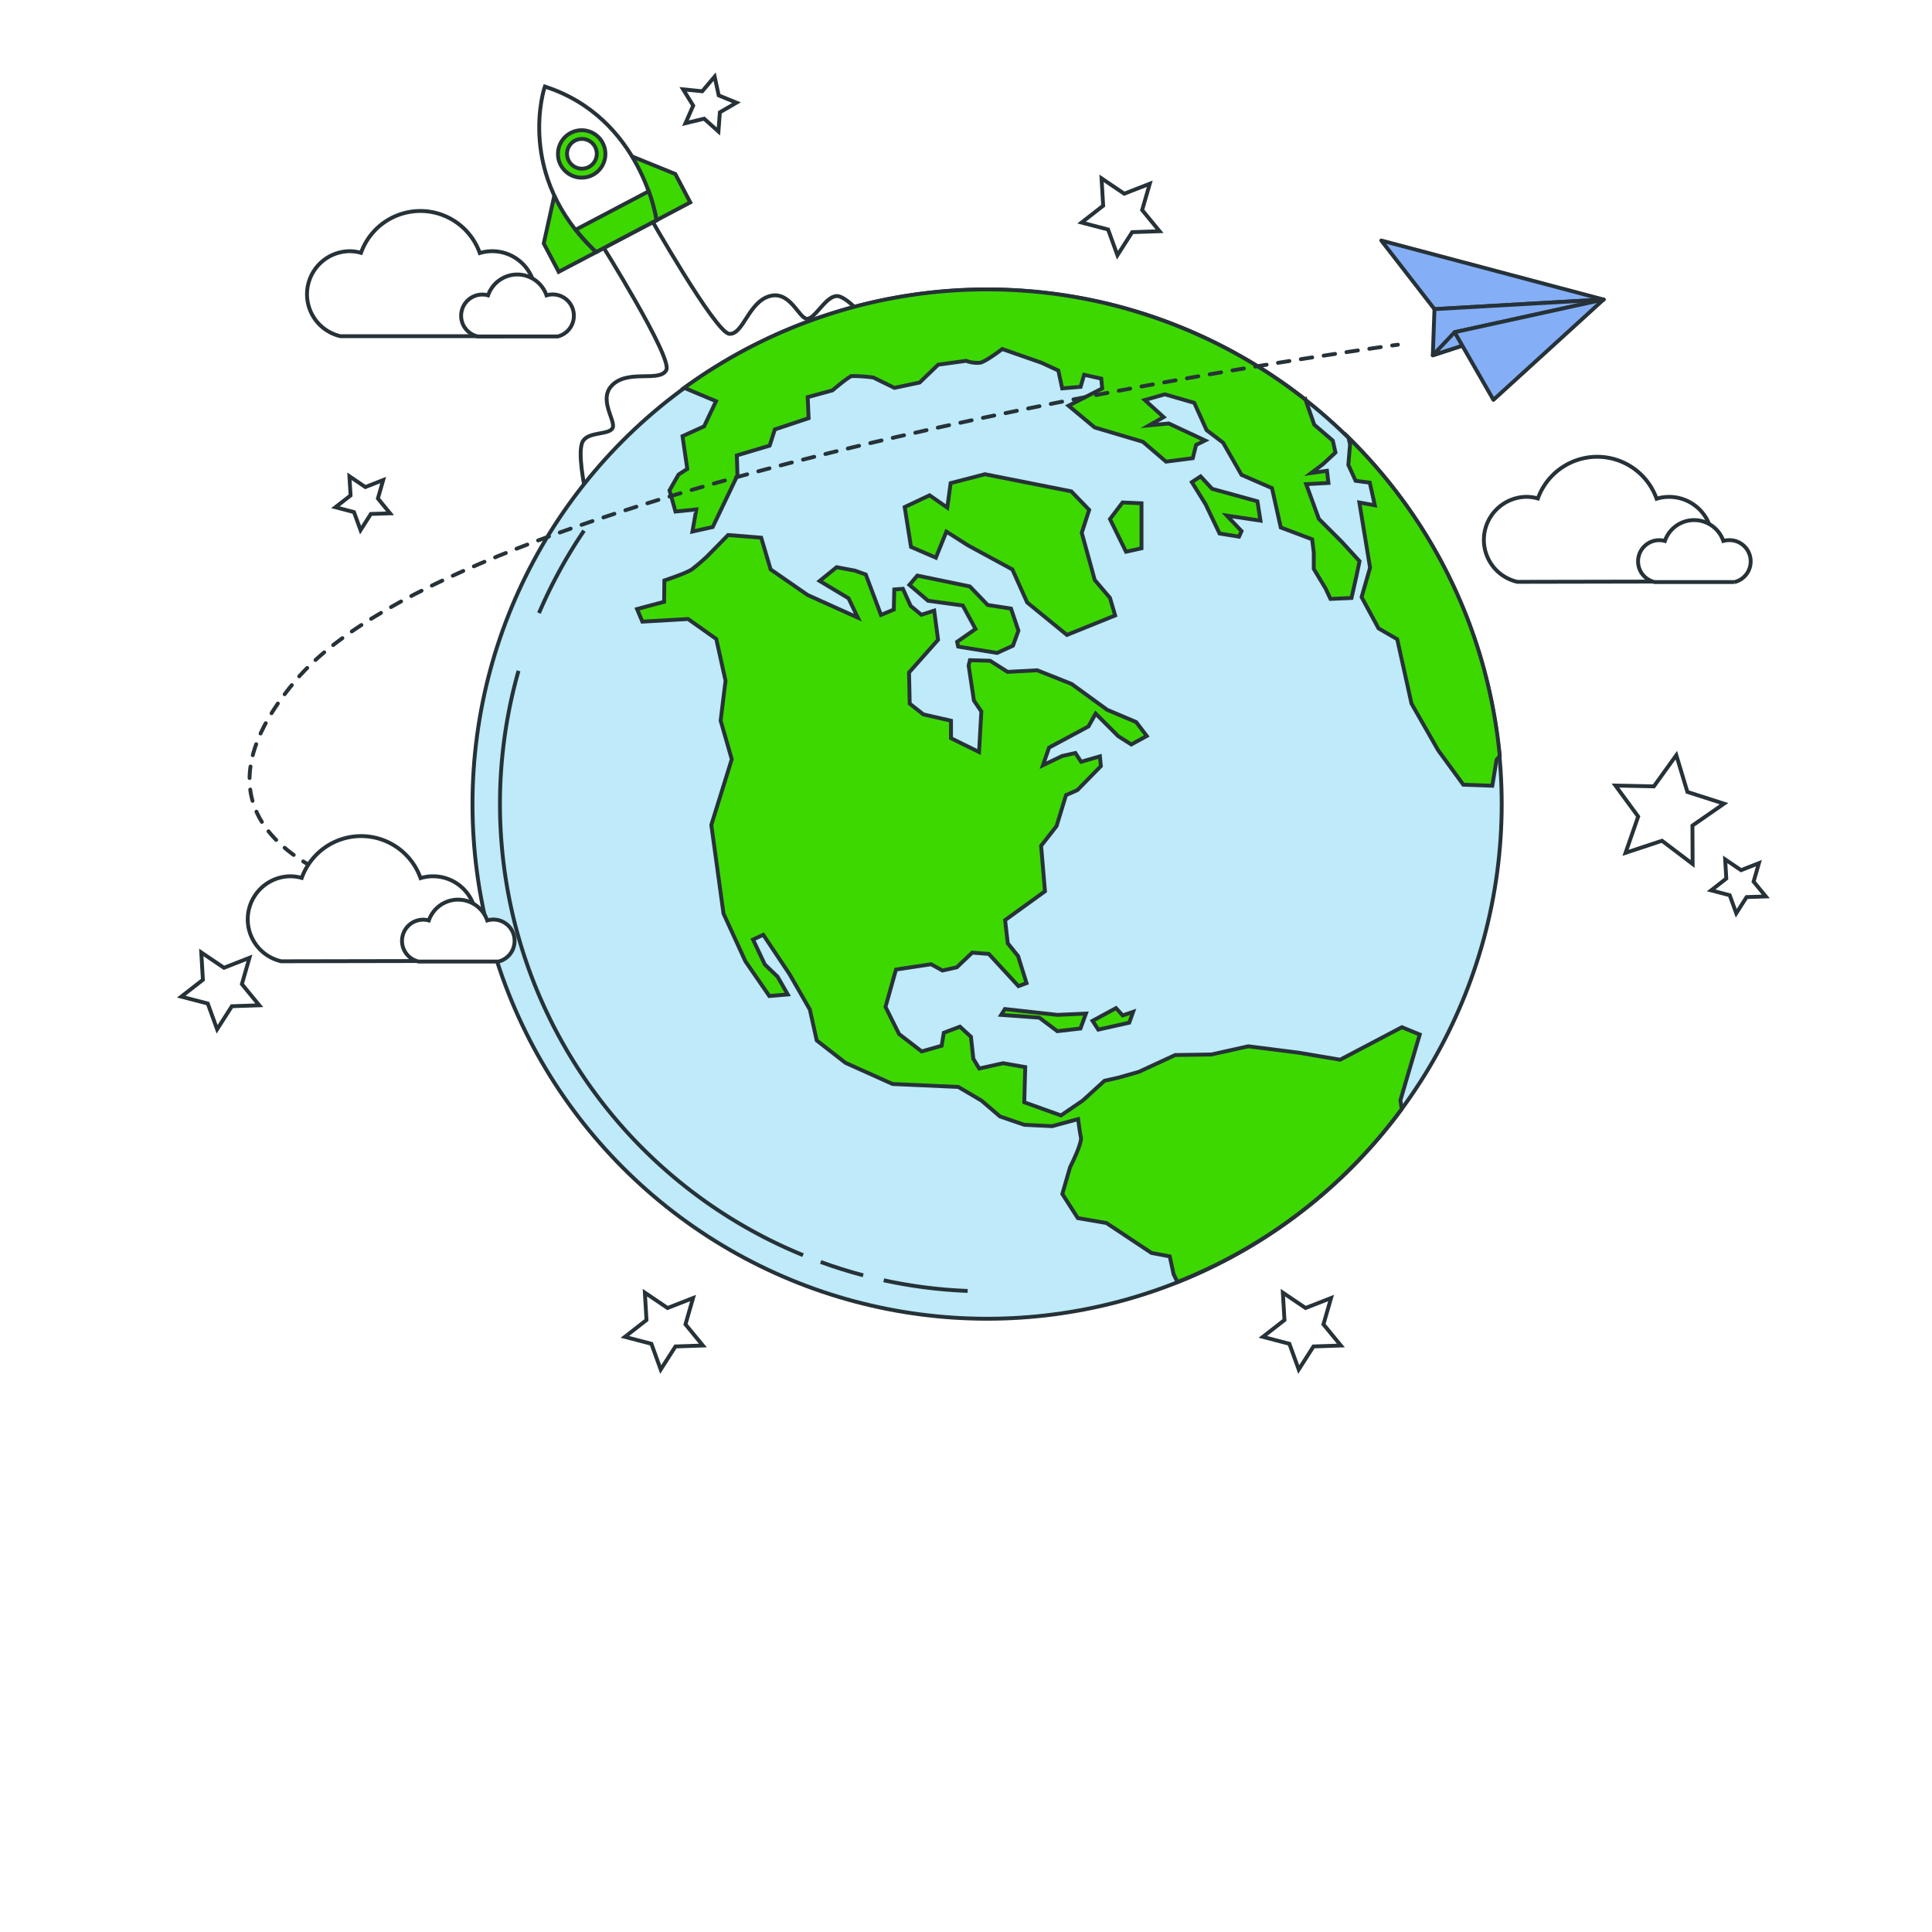 <svg xmlns="http://www.w3.org/2000/svg" xmlns:xlink="http://www.w3.org/1999/xlink" xmlns:svgjs="http://svgjs.com/svgjs" class="animated" id="freepik_stories-world-childrens-day" viewBox="0 0 500 500"><style>svg#freepik_stories-world-childrens-day:not(.animated) .animable {opacity: 0;}svg#freepik_stories-world-childrens-day.animated #freepik--background-simple--inject-2 {animation: 6s Infinite  linear floating;animation-delay: 0s;}svg#freepik_stories-world-childrens-day.animated #freepik--Rocket--inject-2 {animation: 3s Infinite  linear floating;animation-delay: 0s;}svg#freepik_stories-world-childrens-day.animated #freepik--Stars--inject-2 {animation: 6s Infinite  linear wind;animation-delay: 0s;}svg#freepik_stories-world-childrens-day.animated #freepik--World--inject-2 {animation: 6s Infinite  linear wind;animation-delay: 0s;}svg#freepik_stories-world-childrens-day.animated #freepik--Airplane--inject-2 {animation: 3s Infinite  linear wind;animation-delay: 0s;}svg#freepik_stories-world-childrens-day.animated #freepik--Clouds--inject-2 {animation: 6s Infinite  linear shake;animation-delay: 0s;}            @keyframes floating {                0% {                    opacity: 1;                    transform: translateY(0px);                }                50% {                    transform: translateY(-10px);                }                100% {                    opacity: 1;                    transform: translateY(0px);                }            }                    @keyframes wind {                0% {                    transform: rotate( 0deg );                }                25% {                    transform: rotate( 1deg );                }                75% {                    transform: rotate( -1deg );                }            }                    @keyframes shake {                10%, 90% {                    transform: translate3d(-1px, 0, 0);                  }                  20%, 80% {                    transform: translate3d(2px, 0, 0);                  }                  30%, 50%, 70% {                    transform: translate3d(-4px, 0, 0);                  }                  40%, 60% {                    transform: translate3d(4px, 0, 0);                  }            }        .animator-hidden { display: none; }</style><g id="freepik--background-simple--inject-2" class="animable animator-active animator-hidden" style="transform-origin: 253.932px 251.904px;"><path d="M385.15,91.84c-11.09-23.44-22-45.32-56.51-49.2-27.05-3-58.07-3.19-82.87,9.74C224.23,63.62,216,89.21,195.09,101.09c-16.37,9.29-36.55,7-55.27,5.06-38.65-4-75.82,10.67-96.11,45.47-17,29.16-16.72,67.6.73,96.49,6.92,11.47,16.2,21.34,23.5,32.57s12.66,24.64,10.33,37.83c-2,11.05-9,20.43-13.4,30.75-11.76,27.55-2.56,62.11,20.37,81.37,16.1,13.52,37.23,19.59,58.09,22.21,33,4.14,66.61.47,99-7,19.44-4.46,39.13-10.33,59-8.21,16.85,1.81,32.49,9.25,48.41,15.08,18.74,6.85,38.69,11.58,58.56,9.74,24.48-2.26,47-15.47,56.88-38.71,11.44-26.92,3-57.67-5.07-85.8-8.56-30-13.46-58.35-.86-87.87,10.66-25,29.38-56.4,6.84-80.61-14.48-15.55-35.82-20.46-51.75-33.83C399.92,123.55,392.49,107.35,385.15,91.84Z" style="fill: #3DD800; transform-origin: 253.932px 251.904px;" id="elvsjzmocqor" class="animable"></path><g id="elb5z50645arg"><path d="M385.15,91.84c-11.09-23.44-22-45.32-56.51-49.2-27.05-3-58.07-3.19-82.87,9.74C224.23,63.62,216,89.21,195.09,101.09c-16.37,9.29-36.55,7-55.27,5.06-38.65-4-75.82,10.67-96.11,45.47-17,29.16-16.72,67.6.73,96.49,6.92,11.47,16.2,21.34,23.5,32.57s12.66,24.64,10.33,37.83c-2,11.05-9,20.43-13.4,30.75-11.76,27.55-2.56,62.11,20.37,81.37,16.1,13.52,37.23,19.59,58.09,22.21,33,4.14,66.61.47,99-7,19.44-4.46,39.13-10.33,59-8.21,16.85,1.81,32.49,9.25,48.41,15.08,18.74,6.85,38.69,11.58,58.56,9.74,24.48-2.26,47-15.47,56.88-38.71,11.44-26.92,3-57.67-5.07-85.8-8.56-30-13.46-58.35-.86-87.87,10.66-25,29.38-56.4,6.84-80.61-14.48-15.55-35.82-20.46-51.75-33.83C399.92,123.55,392.49,107.35,385.15,91.84Z" style="fill: rgb(255, 255, 255); opacity: 0.7; transform-origin: 253.932px 251.904px;" class="animable" id="ellgmqkovljcp"></path></g></g><g id="freepik--Shadow--inject-2" class="animable animator-hidden" style="transform-origin: 246.5px 464.5px;"><ellipse cx="246.5" cy="464.5" rx="214.5" ry="15.5" style="fill: rgb(38, 50, 56); transform-origin: 246.5px 464.5px;" id="eln9c3yq8st3n" class="animable"></ellipse></g><g id="freepik--Rocket--inject-2" class="animable" style="transform-origin: 182.623px 74.29px;"><path d="M225.7,84.52s-6.11-7.86-9.09-7.9-5.79,6.2-7.88,5.87S204.37,75,199,76.69s-6.7,10-10.27,9.7-20.84-30.77-20.84-30.77l-12.44,7.23s18.61,29.68,17,32.89-9.36-.06-13.66,3.61.6,9.41-.22,11.35-6.19.92-7.72,3.48.48,12,.48,12L186.19,99.5l0,0Z" style="fill: rgb(255, 255, 255); stroke: rgb(38, 50, 56); stroke-miterlimit: 10; transform-origin: 187.988px 90.9px;" id="elw3vmsib4w0k" class="animable"></path><path d="M144,48.19,140.72,63l3.87,7.35,9.68-5.09S149.31,59.26,144,48.19Z" style="fill: #3DD800; stroke: rgb(38, 50, 56); stroke-miterlimit: 10; transform-origin: 147.495px 59.27px;" id="elwqjx9a4s8zp" class="animable"></path><path d="M160.77,39.35l14,5.68,3.87,7.35L169,57.48S166.88,50,160.77,39.35Z" style="fill: #3DD800; stroke: rgb(38, 50, 56); stroke-miterlimit: 10; transform-origin: 169.705px 48.415px;" id="el6xjhlykdelr" class="animable"></path><path d="M141,22.4s-7.93,23,13.26,42.82L169.9,57S166.06,30.45,141,22.4Z" style="fill: rgb(255, 255, 255); stroke: rgb(38, 50, 56); stroke-miterlimit: 10; transform-origin: 154.723px 43.81px;" id="el3dd8613sdfe" class="animable"></path><path d="M149,59.44a51.9,51.9,0,0,0,5.31,5.78L169.9,57a42.44,42.44,0,0,0-2-7.5Z" style="fill: #3DD800; stroke: rgb(38, 50, 56); stroke-miterlimit: 10; transform-origin: 159.45px 57.36px;" id="el7ayslohlc49" class="animable"></path><g id="ely7e6xjy0hah"><circle cx="150.54" cy="39.84" r="6.14" style="fill: #3DD800; stroke: rgb(38, 50, 56); stroke-miterlimit: 10; transform-origin: 150.54px 39.84px; transform: rotate(-73.7deg);" class="animable" id="elyu70sz6ky6k"></circle></g><path d="M154,38a3.85,3.85,0,1,0-1.61,5.21A3.85,3.85,0,0,0,154,38Z" style="fill: rgb(255, 255, 255); stroke: rgb(38, 50, 56); stroke-miterlimit: 10; transform-origin: 150.598px 39.803px;" id="elzmjf67ktf7l" class="animable"></path></g><g id="freepik--Stars--inject-2" class="animable" style="transform-origin: 251.95px 187.13px;"><polygon points="446.17 207.99 438 213.66 438.05 223.6 430.13 217.59 420.69 220.71 423.96 211.32 418.08 203.3 428.02 203.51 433.83 195.44 436.7 204.96 446.17 207.99" style="fill: rgb(255, 255, 255); stroke: rgb(38, 50, 56); stroke-miterlimit: 10; transform-origin: 432.125px 209.52px;" id="el3id8j6nlfm9" class="animable"></polygon><polygon points="64.56 247.88 62.6 254.69 67.1 260.17 60.01 260.41 56.19 266.38 53.77 259.71 46.91 257.93 52.51 253.57 52.09 246.49 57.96 250.46 64.56 247.88" style="fill: rgb(255, 255, 255); stroke: rgb(38, 50, 56); stroke-miterlimit: 10; transform-origin: 57.005px 256.435px;" id="elh9zviix6kiv" class="animable"></polygon><polygon points="179.36 335.93 177.4 342.74 181.9 348.22 174.81 348.46 170.99 354.43 168.58 347.77 161.72 345.98 167.31 341.62 166.89 334.54 172.76 338.51 179.36 335.93" style="fill: rgb(255, 255, 255); stroke: rgb(38, 50, 56); stroke-miterlimit: 10; transform-origin: 171.81px 344.485px;" id="el56tgbz781s" class="animable"></polygon><polygon points="344.48 335.93 342.51 342.74 347.01 348.22 339.93 348.46 336.11 354.43 333.69 347.77 326.83 345.98 332.42 341.62 332 334.54 337.87 338.51 344.48 335.93" style="fill: rgb(255, 255, 255); stroke: rgb(38, 50, 56); stroke-miterlimit: 10; transform-origin: 336.92px 344.485px;" id="elh52qmmxn5l" class="animable"></polygon><polygon points="99.17 124.23 97.8 129.01 100.95 132.85 95.98 133.01 93.31 137.2 91.61 132.53 86.81 131.27 90.73 128.22 90.43 123.26 94.55 126.05 99.17 124.23" style="fill: rgb(255, 255, 255); stroke: rgb(38, 50, 56); stroke-miterlimit: 10; transform-origin: 93.88px 130.23px;" id="el2qnkv93fgh9" class="animable"></polygon><polygon points="190.6 26.57 186.3 29.07 185.93 34.03 182.23 30.72 177.4 31.89 179.4 27.34 176.79 23.12 181.74 23.62 184.95 19.83 186 24.69 190.6 26.57" style="fill: rgb(255, 255, 255); stroke: rgb(38, 50, 56); stroke-miterlimit: 10; transform-origin: 183.695px 26.93px;" id="eln7h4006opjl" class="animable"></polygon><polygon points="455.21 223.38 453.83 228.16 456.99 232 452.02 232.16 449.34 236.35 447.65 231.68 442.84 230.43 446.76 227.37 446.47 222.41 450.58 225.2 455.21 223.38" style="fill: rgb(255, 255, 255); stroke: rgb(38, 50, 56); stroke-miterlimit: 10; transform-origin: 449.915px 229.38px;" id="elhkirj63l0sq" class="animable"></polygon><polygon points="297.56 47.55 295.59 54.36 300.09 59.84 293.01 60.08 289.19 66.05 286.77 59.39 279.91 57.6 285.5 53.24 285.08 46.16 290.95 50.13 297.56 47.55" style="fill: rgb(255, 255, 255); stroke: rgb(38, 50, 56); stroke-miterlimit: 10; transform-origin: 290px 56.105px;" id="el0zlom56csok" class="animable"></polygon></g><g id="freepik--World--inject-2" class="animable" style="transform-origin: 255.46px 208.094px;"><circle cx="255.46" cy="208.11" r="133.18" style="fill: #beeaf9; stroke: rgb(38, 50, 56); stroke-miterlimit: 10; transform-origin: 255.46px 208.11px;" id="el318er7xz8yc" class="animable"></circle><path d="M228.71,331.33a124.33,124.33,0,0,0,21.71,2.76" style="fill: none; stroke: rgb(38, 50, 56); stroke-miterlimit: 10; transform-origin: 239.565px 332.71px;" id="elfzzy8bmamxn" class="animable"></path><path d="M212.39,326.6c3.61,1.31,7.28,2.47,11,3.45" style="fill: none; stroke: rgb(38, 50, 56); stroke-miterlimit: 10; transform-origin: 217.89px 328.325px;" id="elnejpxedfqx" class="animable"></path><path d="M134.19,173.61a126.13,126.13,0,0,0,73.64,151.22" style="fill: none; stroke: rgb(38, 50, 56); stroke-miterlimit: 10; transform-origin: 168.611px 249.22px;" id="el2m5bkm378wu" class="animable"></path><path d="M151.14,137.34a127.3,127.3,0,0,0-11.65,21.32" style="fill: none; stroke: rgb(38, 50, 56); stroke-miterlimit: 10; transform-origin: 145.315px 148px;" id="elh3g4z8e6fe4" class="animable"></path><polygon points="237.41 148.96 250.99 151.77 255.62 156.57 261.65 157.5 263.57 163.22 262.16 167.1 258.05 168.98 247.97 167.34 247.7 166.1 252.46 162.78 249.17 156.71 240.16 155.47 235.36 151.36 237.41 148.96" style="fill: rgb(61, 216, 0); stroke: rgb(38, 50, 56); stroke-miterlimit: 10; transform-origin: 249.465px 158.97px;" id="elbifm19wn62e" class="animable"></polygon><path d="M346.83,274.25l-10.77-1.82-13-1.65-9.56,2.12-9.36.14-9.4,4.35-5.48,1.55-3.4.75-5.66,5.14-5.62,3.84-9.5-3.4.25-9.11-5.73-1-6.17,1.37L251.9,274l-.62-5.69-2.84-2.61-4.19,1.58-.55,3.36-5.17,1.47-5.86-4.52-3.5-7,2.71-9.67,9.08-1.37,2.95,1.62,3.71-.83,4-3.8,4.28.34,7.68,8.33,2.09-.78-2.19-7-2.67-3.3-.69-6,10.32-7.47-1-11.76,4-5.11,2.44-8,2.95-1.31,6.07-6.2-.24-2.54-4.87,1.41-1.47-2.27-3.4.76-5,2.4,1.58-4.56L281.7,188l1.85-3.32,5.83,5.83,3.4,2.16,4-2.2-2.74-3.6-7.51-3.18L277.32,177l-8.88-3.53-7.68.41L256.23,171l-5.21-.14-.34,1.37,1.37,9.08,1.92,2.82-.59,10.49-7.26-3.57,0-4.53-7.16-1.64-3.53-2.78-.17-8.06,7.51-8.46-1-7.55-3.33,1.07-2.77-2.3-2-4.42-2.23.17-.13,5.21L228,159.14l-3.94-10.46-2.81-1-4.73-.89-4.39,3.56,7.47,4.49,2.4,5-13-5.86-9.56-6.62L197,139.15l-8.57-.69-5.28,5.38a49.78,49.78,0,0,1-4.08,3.5c-1.41,1-7.13,2.88-7.13,2.88l-.07,5.52-7,1.88,1.37,3.26,11.83-.68,7.3,5.17,2.4,10.8-1.27,10.32,2.88,10-5.29,17,3.15,22.93,5.66,12.35,6.2,9,4.77-.41-2.64-4.6-3.29-3.15-3.05-6.45,2.64-1.23,6.78,10.15,5.28,9.19,1.78,8,7.44,5.79L231,280.54l17,.76,6,3.53,4.8,4.11,6.3,2.16,7.2.35,6.72-1.82s.38,3.15.72,4.7-2.81,7.75-2.81,7.75l-2,6.92,4,6.24,7.41,1.27L298,324.26l4.73.89,1,4.63,1,2A132.7,132.7,0,0,0,362.76,287l-.33-2.27,5-17-4.63-1.89Z" style="fill: rgb(61, 216, 0); stroke: rgb(38, 50, 56); stroke-miterlimit: 10; transform-origin: 266.15px 235.12px;" id="elry7cdssh2k" class="animable"></path><path d="M351.85,145.24l-4.69-5.11-5.83-5.83-3.29-9,5.76-.31-.38-3.15-4.08.58,3.05-2.3,3.23-3-.69-3.09-4.8-4.11-2.26-6.47a133.28,133.28,0,0,0-160.8-3.08l8.24,3.46-3.09,6.51-5.59,2.54,1.24,8.47-2.27,1.47-2.33,4.08,1.54,5.49,5.39-.55-1,5.72,5.25-1.16L190.86,123l-.17-5.14,8.5-2.53,1.34-4.19,8.74-2.91-.24-5.45,6.41-1.75s4.08-3.5,5-3.7a37.87,37.87,0,0,1,5.59.38l5.45,2.67L238,99l4.8-4.62,7.23-1a7.86,7.86,0,0,0,3.67.48c1.54-.35,5.69-3.53,5.69-3.53l10.18,3.56,4.32,2,1,4.63,4.77-.41.92-3.12,4.43,1,.24,2.53L276.54,105l6.75,5.62,12.48,3.71,6,5.14,6.92-.89.86-3.43,2.33-1.16-9.39-4.39-5.07.48,3.73-2.13-4.87-4.42,5.18-1.48,7.61,2.2,3.19,7.06,4.28,3.26,4.77,8.33,7.88,3.43,2.27,10.18,8.12,3.06L340,143l0,4.22,3.09,5.14,1.23,2.64,5.45-.24,1.3-5.79Z" style="fill: rgb(61, 216, 0); stroke: rgb(38, 50, 56); stroke-miterlimit: 10; transform-origin: 262.56px 114.949px;" id="elg6avqurwwku" class="animable"></path><path d="M349,113.26l.39,1.77-.44,5.28,1.88,4.12,3.67.48,1.3,5.86-4-.72,2.77,16.87-2.19,7.61,4.38,8.09,4.84,2.81,3.7,16.67,6.89,12.06,6.51,8.92,7.51.27,1.1-6.72.83-1a135.56,135.56,0,0,0-2.59-16.38A132.57,132.57,0,0,0,349,113.26Z" style="fill: rgb(61, 216, 0); stroke: rgb(38, 50, 56); stroke-miterlimit: 10; transform-origin: 368.545px 158.305px;" id="elk1ycjp7n79" class="animable"></path><polygon points="277.25 127.16 254.9 122.73 246.02 125.03 245.16 131.37 240.57 128.18 234.13 131.23 235.77 141.55 242.21 144.33 244.92 137.58 250.58 141.18 262 147.38 265.83 155.92 276.12 164.32 288.6 159.28 287.26 154.73 283.32 150.1 279.96 137.89 281.88 131.96 277.25 127.16" style="fill: rgb(61, 216, 0); stroke: rgb(38, 50, 56); stroke-miterlimit: 10; transform-origin: 261.365px 143.525px;" id="elyuy3eebzo8" class="animable"></polygon><polygon points="295.42 130.25 290.52 130.04 287.26 134.33 291.41 142.79 295.42 141.9 295.42 130.25" style="fill: rgb(61, 216, 0); stroke: rgb(38, 50, 56); stroke-miterlimit: 10; transform-origin: 291.34px 136.415px;" id="elan387nqe4bc" class="animable"></polygon><polygon points="325.42 129.74 313.7 126.51 310.71 123.29 308.45 124.77 311.98 130.46 315.62 138.07 320.66 138.89 321.31 137.45 317.5 133.44 326.21 134.74 325.42 129.74" style="fill: rgb(61, 216, 0); stroke: rgb(38, 50, 56); stroke-miterlimit: 10; transform-origin: 317.33px 131.09px;" id="el60a2259c403" class="animable"></polygon><polygon points="260.06 261.14 259.1 262.65 268.97 263.37 273.63 266.87 279.63 266.18 281.04 262.31 273.67 262.65 260.06 261.14" style="fill: rgb(61, 216, 0); stroke: rgb(38, 50, 56); stroke-miterlimit: 10; transform-origin: 270.07px 264.005px;" id="eltko1sn5lbt" class="animable"></polygon><polygon points="288.82 260.9 282.75 264.19 284.23 266.46 292.25 264.67 293.25 261.86 290.54 262.79 288.82 260.9" style="fill: rgb(61, 216, 0); stroke: rgb(38, 50, 56); stroke-miterlimit: 10; transform-origin: 288px 263.68px;" id="elzl705vd5w" class="animable"></polygon></g><g id="freepik--Airplane--inject-2" class="animable" style="transform-origin: 239.792px 149.16px;"><polygon points="415 77.52 357.47 62.24 371.24 80 415 77.52" style="fill: rgb(132, 175, 247); stroke: rgb(38, 50, 56); stroke-linecap: round; stroke-linejoin: round; transform-origin: 386.235px 71.12px;" id="elp34210n7evq" class="animable"></polygon><polygon points="371.24 80 370.81 91.95 415 77.52 371.24 80" style="fill: rgb(132, 175, 247); stroke: rgb(38, 50, 56); stroke-linecap: round; stroke-linejoin: round; transform-origin: 392.905px 84.735px;" id="el29qgqyrx39z" class="animable"></polygon><polygon points="376.45 85.97 370.81 91.95 415 77.52 376.45 85.97" style="fill: rgb(132, 175, 247); stroke: rgb(38, 50, 56); stroke-linecap: round; stroke-linejoin: round; transform-origin: 392.905px 84.735px;" id="eltnzke9pcdr" class="animable"></polygon><polygon points="415 77.52 376.45 85.97 386.5 103.48 415 77.52" style="fill: rgb(132, 175, 247); stroke: rgb(38, 50, 56); stroke-linecap: round; stroke-linejoin: round; transform-origin: 395.725px 90.5px;" id="elirusdeqshtn" class="animable"></polygon><path d="M361.77,89.21l-1.48.2" style="fill: none; stroke: rgb(38, 50, 56); stroke-linecap: round; stroke-linejoin: round; transform-origin: 361.03px 89.31px;" id="elihwq57dkswi" class="animable"></path><path d="M357.33,89.83C324.51,94.51,119.43,125.56,76.6,176c-38.08,44.85,25.2,57.41,40,59.68" style="fill: none; stroke: rgb(38, 50, 56); stroke-linecap: round; stroke-linejoin: round; stroke-dasharray: 2.988, 2.988; transform-origin: 210.957px 162.755px;" id="elg52pnymmi2q" class="animable"></path><path d="M118,235.89c.95.14,1.48.19,1.48.19" style="fill: none; stroke: rgb(38, 50, 56); stroke-linecap: round; stroke-linejoin: round; transform-origin: 118.74px 235.985px;" id="el07gnw9pcks7l" class="animable"></path></g><g id="freepik--character-2--inject-2" class="animable animator-hidden" style="transform-origin: 389.539px 356.498px;"><path d="M372.29,290.16l-14.48-19.65s-4.55-1.87-5-3.11a62.11,62.11,0,0,0-2.69-6.62,3.36,3.36,0,0,1-.31-.93.88.88,0,0,1,1.61-.6,13.28,13.28,0,0,1,1,1.53,2.46,2.46,0,0,0,.87,1.11s1.41,1.37,1,.34-1.86-7.24-2.27-8.48,0-1.86,1-1.86,2.48,5.37,2.48,5.37c-.27-1.24-.54-2.49-.82-3.73l-.6-2.77a4.56,4.56,0,0,1-.35-2.26c.21-.74.89-1.56,1.57-.75,1,1.24,3.1,8.07,3.1,8.07v-5.38s1.24-1.45,2.07,0,1.16,6.43,1.16,6.43l.48-1.63c.14-.46.13-1.3.47-1.67.64-.7,1,.72,1.2,1.21.62,1.66-.21,13-.21,13l-.2,2.07L384.09,286l-9.73,6.42Z" style="fill: rgb(191, 191, 191); stroke: rgb(38, 50, 56); stroke-linecap: round; stroke-linejoin: round; transform-origin: 366.946px 269.917px;" id="elmtjz1y1tg8" class="animable"></path><path d="M411.05,278.9s-7.44-12.23-20.2-11.17S374.37,281.29,374.1,284s-3.19,4.15-4.25,4.25c-2.66.27-2.13,4.25-1.07,5.58l1.07,1.33s1.28,9.49,2.92,10.37c3.46,1.86,10.37,1.86,10.37,1.86l.8,4L398,310.27s-1.59-1.33,0-3.73,8.78-4.25,12.23-9.83S411.85,282.62,411.05,278.9Z" style="fill: rgb(191, 191, 191); stroke: rgb(38, 50, 56); stroke-linecap: round; stroke-linejoin: round; transform-origin: 390.084px 289.527px;" id="el9cezbp80qq5" class="animable"></path><path d="M411.05,278.9s-7.44-12.23-20.2-11.17a20.79,20.79,0,0,0-2.6.4c2.21.32,5.61,1.39,6.32,4.92,1.06,5.32-5.32,9-5.05,12.23s2.92,7.44,3.72,7.44,6.38,2.66,5.32,6.11-4,4-1.6,6.65a3.87,3.87,0,0,0,1.22.87c1.85-2.3,8.71-4.21,12.07-9.64S411.85,282.62,411.05,278.9Z" style="fill: rgb(38, 50, 56); stroke: rgb(38, 50, 56); stroke-linecap: round; stroke-linejoin: round; transform-origin: 400.24px 287.007px;" id="ela9351c779sn" class="animable"></path><path d="M405.47,275.71s2.12-11.17,4.78-14.62,4.52,2.12,4.52,2.12,8.51-7.44,14.09-5.31-.8,6.11-.8,6.11,9.31-1.33,11.7,5.58-3.46,8.51-3.46,8.51,7.18,7.18,4,9.3-9.83,1.6-9.83,1.6,5.58,1.86,2.65,4.52-10.1-2.66-10.1-2.66.8,5.85-3.19,5.85-6.64-6.91-6.64-6.91-2.66,4.25-4.79,1.33S404.94,277,405.47,275.71Z" style="fill: rgb(38, 50, 56); stroke: rgb(38, 50, 56); stroke-linecap: round; stroke-linejoin: round; transform-origin: 423.233px 277.113px;" id="elhr7luel86kh" class="animable"></path><path d="M404.14,280.76A12.11,12.11,0,0,1,410,270.13c6.38-4,6.91-.27,6.91-.27s5.85-5.32,10.9-1.33,0,9,0,9S443,276.51,441.35,281s-8.24,5.32-8.24,5.32,8.24,8,4.52,10.37-10.9,0-10.9,0,2.93,3.72-2.65,5.31-8.51-4.25-8.51-4.25,1.86,2.39-5.05,1.86-7.18-9-7.18-9S396.7,289.8,404.14,280.76Z" style="fill: rgb(38, 50, 56); stroke: rgb(38, 50, 56); stroke-linecap: round; stroke-linejoin: round; transform-origin: 421.044px 284.66px;" id="eluq2hyhq9wqe" class="animable"></path><path d="M391.65,294.05s4.78-5.32,6.91-.8-2.66,11.43-6.91,8.24" style="fill: rgb(191, 191, 191); stroke: rgb(38, 50, 56); stroke-linecap: round; stroke-linejoin: round; transform-origin: 395.367px 296.867px;" id="els3n60xw6y8a" class="animable"></path><path d="M379.66,286c-.21,1.15-.92,2-1.56,1.87s-1-1.16-.79-2.31.92-2,1.57-1.87S379.88,284.88,379.66,286Z" style="fill: rgb(38, 50, 56); transform-origin: 378.488px 285.78px;" id="elkzzy66f1f4e" class="animable"></path><path d="M378.09,280s3.45-2.13,4.25,3.46" style="fill: none; stroke: rgb(38, 50, 56); stroke-linecap: round; stroke-linejoin: round; transform-origin: 380.215px 281.531px;" id="eltmn3fuqa30p" class="animable"></path><path d="M372.24,295.91s2.13,1.33,5.85-1.06" style="fill: none; stroke: rgb(38, 50, 56); stroke-linecap: round; stroke-linejoin: round; transform-origin: 375.165px 295.564px;" id="elv585ndsdk67" class="animable"></path><path d="M397.76,397.72s10.79,14.27,13,14.27,33.3-12.69,33.3-12.69a17,17,0,0,1,5.71,4.76c1.91,2.85.32,7.3,4.13,7.3s2.54-9.52,1.27-13-3.81-12.69-6-13.64-9.83,5.71-9.83,5.71L425,395.18c-1.9.63-13.32,2.54-13.32,2.54Z" style="fill: rgb(191, 191, 191); stroke: rgb(38, 50, 56); stroke-linecap: round; stroke-linejoin: round; transform-origin: 427.1px 398.309px;" id="ellwbsu4wkbk" class="animable"></path><path d="M449.15,384.71c-1.53-.65-5.6,2.29-8,4.2,2.35,1.92,6.1,4.68,6.1,4.68a21,21,0,0,1-2.86,2.22c-1.9,1.27-.32,3.49-.32,3.49a17,17,0,0,1,5.71,4.76c1.91,2.85.32,7.3,4.13,7.3s2.54-9.52,1.27-13S451.37,385.66,449.15,384.71Z" style="fill: rgb(255, 255, 255); stroke: rgb(38, 50, 56); stroke-linecap: round; stroke-linejoin: round; transform-origin: 448.8px 397.989px;" id="elx2urfwiyyja" class="animable"></path><path d="M455,411c2.47-1.67,1.34-9.57.21-12.68-1.27-3.49-3.81-12.69-6-13.64-.61-.26-1.62.05-2.76.64a58.23,58.23,0,0,1,6.14,10.76c2.16,5.39,3.45,10.57,2.59,14.23C455.06,410.58,455,410.81,455,411Z" style="fill: #3DD800; stroke: rgb(38, 50, 56); stroke-linecap: round; stroke-linejoin: round; transform-origin: 451.463px 397.794px;" id="el6qt7srp2cwy" class="animable"></path><path d="M373.65,395.18s-.95,11.1,1,14.27,9.2,34.26,9.2,35.21a39.49,39.49,0,0,1-.63,4.13s-2.54,7-7.3,9.51-7.61,5.71-5.07,7,14.27-2.22,17.45-3.49,10.15-3.49,10.46-6.34S394,444.35,394,442.76s1.91-15.23,1.59-22.52-4.76-15.55-4.76-15.55l.32-7.93Z" style="fill: rgb(191, 191, 191); stroke: rgb(38, 50, 56); stroke-linecap: round; stroke-linejoin: round; transform-origin: 384.337px 430.38px;" id="elv5ud1szl8kb" class="animable"></path><path d="M398.71,455.45c.21-1.87-1.89-6.05-3.37-9.16l-9,3.77a4.5,4.5,0,0,0-1.9-3.49,1.46,1.46,0,0,0-.82-.29c-.19,1.19-.45,2.51-.45,2.51s-2.54,7-7.3,9.51-7.61,5.71-5.07,7,14.27-2.22,17.45-3.49S398.4,458.3,398.71,455.45Z" style="fill: rgb(255, 255, 255); stroke: rgb(38, 50, 56); stroke-linecap: round; stroke-linejoin: round; transform-origin: 384.288px 455.93px;" id="eldrlgxxm5n2m" class="animable"></path><path d="M398.71,455.45a6,6,0,0,0-.37-2.26A81.29,81.29,0,0,1,382,461.26c-6.3,2.24-10,2.79-12.13,2.8a1.46,1.46,0,0,0,.94,1.22c2.54,1.27,14.27-2.22,17.45-3.49S398.4,458.3,398.71,455.45Z" style="fill: #3DD800; stroke: rgb(38, 50, 56); stroke-linecap: round; stroke-linejoin: round; transform-origin: 384.291px 459.372px;" id="eliar15w2kfmq" class="animable"></path><path d="M374.91,355.41l-10.77,43.26s7.61,4.76,29.5,3.17,33.62-9.52,33.62-9.52-1.9-5.39-2.85-6.34a50,50,0,0,1-3.17-4.12L412,352Z" style="fill: rgb(255, 255, 255); stroke: rgb(38, 50, 56); stroke-linecap: round; stroke-linejoin: round; transform-origin: 395.7px 377.083px;" id="elypffqptl39" class="animable"></path><line x1="380.95" y1="359.97" x2="377.46" y2="374.88" style="fill: none; stroke: rgb(38, 50, 56); stroke-linecap: round; stroke-linejoin: round; transform-origin: 379.205px 367.425px;" id="elrlpu2ladw6" class="animable"></line><line x1="392.69" y1="360.28" x2="392.69" y2="370.12" style="fill: none; stroke: rgb(38, 50, 56); stroke-linecap: round; stroke-linejoin: round; transform-origin: 392.69px 365.2px;" id="elajammj16f1" class="animable"></line><line x1="406.64" y1="359.33" x2="411.72" y2="376.46" style="fill: none; stroke: rgb(38, 50, 56); stroke-linecap: round; stroke-linejoin: round; transform-origin: 409.18px 367.895px;" id="elnqfyzsy15we" class="animable"></line><path d="M401.76,312.47s-4.92-3.26-10.1-3.26-12.38-.23-12.38-.23-18.44-8.33-23-11.5-17.3-18.15-17.3-18.15a34.57,34.57,0,0,0,1.22-5.6c0-1.44-.16-2.72-.16-4.48s.48-3.69-1.28-3.53-1.12,3.37-1,3.85-1,3.36-1,3.36-1-5.28-1.44-7.53-.8-5.28-1.44-5.28-1.6.8-1.44,1.6.3,8.37.3,8.37l-1.1-1.32L329.42,262c-.8-2.4-2.24-1.12-2.24.32s2.24,9,2.24,9l-.8.8s-2.88-5.28-3.36-6.08-1.28-.49-.64,1.92a71,71,0,0,0,2.56,6.88L323.34,272c-.64-.48-1.28,1.12,0,2.08a34.49,34.49,0,0,1,4.64,5.13,63.75,63.75,0,0,0,5.29,5s11.85,17.94,15.05,21.3,8.49,8.49,8.49,8.49,7.53,5.13,11.05,7.37L378.43,328l.64,2.73-4.16,24.66s-.16,3.2,13.93,3.52,21.94-3,22.9-5.44-4.8-26.11-6.08-32.83S401.76,312.47,401.76,312.47Z" style="fill: rgb(191, 191, 191); stroke: rgb(38, 50, 56); stroke-linecap: round; stroke-linejoin: round; transform-origin: 367.224px 309.526px;" id="elx8g5al656x" class="animable"></path><path d="M401.76,312.47s-4.92-3.26-10.1-3.26c-1.92,0-4.1,0-6.1-.07,3.37,1.44,8.58,5,7.76,13.16-1.06,10.57-6.82,17.19-14.6,10.51l-3.81,22.6s-.16,3.2,13.93,3.52,21.94-3,22.9-5.44-4.8-26.11-6.08-32.83S401.76,312.47,401.76,312.47Z" style="fill: #3DD800; stroke: rgb(38, 50, 56); stroke-linecap: round; stroke-linejoin: round; transform-origin: 393.379px 334.046px;" id="els8m8q8glr6l" class="animable"></path></g><g id="freepik--character-1--inject-2" class="animable animator-hidden" style="transform-origin: 117.4px 356.909px;"><path d="M60.94,418.92l-6.59,5.37s-6.58,2.43-9.27,4.39-.49,5.85.73,7.31,4.64,3.17,6.83,6.35,5.37,7.8,9.27,9,5.37.49,5.37-2.19-4.15-8.3-4.64-10.74-1-7.56-1-7.56L66.3,425Z" style="fill: rgb(255, 255, 255); stroke: rgb(38, 50, 56); stroke-linecap: round; stroke-linejoin: round; transform-origin: 55.54px 435.412px;" id="elfint9ppdqsa" class="animable"></path><path d="M61.67,430.87l-2.68.25-1.71.73-4.09-7.12a45.82,45.82,0,0,0-8.11,3.95c-2.68,1.95-.49,5.85.73,7.31s4.64,3.17,6.83,6.35,5.37,7.8,9.27,9,5.37.49,5.37-2.2-4.15-8.29-4.64-10.73S61.67,430.87,61.67,430.87Z" style="fill: rgb(255, 255, 255); stroke: rgb(38, 50, 56); stroke-linecap: round; stroke-linejoin: round; transform-origin: 55.543px 438.317px;" id="elqned02aenla" class="animable"></path><path d="M81.91,372.09l-1,27.32L59,419.9l8.29,11.46,31-22.93,6.83-15.61-19-20S81.91,370.62,81.91,372.09Z" style="fill: rgb(38, 50, 56); stroke: rgb(38, 50, 56); stroke-linecap: round; stroke-linejoin: round; transform-origin: 82.06px 401.472px;" id="elbtycj9yld3t" class="animable"></path><path d="M102.65,435.26l-2.93,14.39s-3.9,9.76-2.68,11.71,13.66,3.42,17.31,3.9,10.25.49,12.44-1,1.22-3.17-.24-3.9-10.49-7.08-11.71-7.81-3.17-3.66-3.17-3.66l3.17-9.76Z" style="fill: rgb(255, 255, 255); stroke: rgb(38, 50, 56); stroke-linecap: round; stroke-linejoin: round; transform-origin: 112.439px 450.404px;" id="elffefcj9yasr" class="animable"></path><path d="M126.79,464.29c2.2-1.47,1.22-3.17-.24-3.9s-10.49-7.08-11.71-7.81-3.17-3.66-3.17-3.66-2.93,1.22-2.93,2.2v1.7l-9.26-2.56c-.82,2.16-3.48,9.44-2.44,11.1,1.22,1.95,13.66,3.42,17.31,3.9S124.6,465.75,126.79,464.29Z" style="fill: rgb(255, 255, 255); stroke: rgb(38, 50, 56); stroke-linecap: round; stroke-linejoin: round; transform-origin: 112.441px 457.235px;" id="elu516t6y0vk" class="animable"></path><path d="M81.91,373.55l25.37,28.3L99,436.24l17.8,4.88s11-39.27,11.71-41.71-12.19-25.61-12.19-25.61a23.58,23.58,0,0,0-11.71-5.13C97,367.45,81.91,373.55,81.91,373.55Z" style="fill: rgb(38, 50, 56); stroke: rgb(38, 50, 56); stroke-linecap: round; stroke-linejoin: round; transform-origin: 105.224px 404.814px;" id="elln1mz9gceoo" class="animable"></path><path d="M137.72,270.29l7.47-5.17s1-8.27,1.15-9,3.91-5.52,4.71-5.86a22.57,22.57,0,0,0,3.68-1.72c.46-.46,1.72-.35,1.61.46a16.62,16.62,0,0,1-.92,2.64s2.75-3.45,2.87-1-2.64,4.83-3,6.32-1.26,6.09-1.26,6.09,4.13-4.25,4.71-5.17,1.84.12,1.38,1.5-2.19,3.79-2.87,6-4.49,4.37-5.75,4.71-2.76.81-2.76.81l-9.19,10.34-4.94-9.43Z" style="fill: rgb(255, 255, 255); stroke: rgb(38, 50, 56); stroke-linecap: round; stroke-linejoin: round; transform-origin: 147.415px 264.755px;" id="elv1byju7bxx" class="animable"></path><path d="M155.42,251.68s-2.07,2.87-2.07,3.44A29.43,29.43,0,0,1,152,259" style="fill: none; stroke: rgb(38, 50, 56); stroke-linecap: round; stroke-linejoin: round; transform-origin: 153.71px 255.34px;" id="el8ohhv3xlra" class="animable"></path><path d="M153.81,249.27s-2.64,4.13-3.33,5.28a13,13,0,0,0-.92,4" style="fill: none; stroke: rgb(38, 50, 56); stroke-linecap: round; stroke-linejoin: round; transform-origin: 151.685px 253.91px;" id="ellkntrgit7v8" class="animable"></path><path d="M149.44,252a36.22,36.22,0,0,0-1.61,3.56c0,.35-.23,2.3-.23,2.3" style="fill: none; stroke: rgb(38, 50, 56); stroke-linecap: round; stroke-linejoin: round; transform-origin: 148.52px 254.93px;" id="elk3simc4w1f" class="animable"></path><path d="M138.49,270.84a10.26,10.26,0,0,1,1.65,5.3c.17,3.31,2,6.78,2.49,6.95s3.64,0,3.14,2.48a12.42,12.42,0,0,1-2,4.47s-.66,10.1-1.49,11.75-11.91.67-11.91.67-4.47,8.6-4.47,9.1-14.4-6.79-14.4-6.79l.49-5.46a35.42,35.42,0,0,1-6.62-6,21.47,21.47,0,0,1-4.3-7.12,28.85,28.85,0,0,1,2.31-11.91c2.65-6,12.42-9.94,22.19-10.6S138.49,270.84,138.49,270.84Z" style="fill: rgb(255, 255, 255); stroke: rgb(38, 50, 56); stroke-linecap: round; stroke-linejoin: round; transform-origin: 123.444px 287.613px;" id="elrh5i8m6fqe" class="animable"></path><path d="M126.07,282.1c.17-1.49-1-5.47-1-5.47l-3.31-8.11s-10.56,4.53-19.35,8.39a29,29,0,0,0-1.34,9.32,21.47,21.47,0,0,0,4.3,7.12,35.42,35.42,0,0,0,6.62,6,22.91,22.91,0,0,1,4.47-1s-6.62-5.13-3.81-7.95,6.63,0,7,.5,2.81.66,2.81-.33a25.52,25.52,0,0,0-1-4.14S125.91,283.59,126.07,282.1Z" style="fill: rgb(38, 50, 56); stroke: rgb(38, 50, 56); stroke-linecap: round; stroke-linejoin: round; transform-origin: 113.575px 283.935px;" id="ellq2xk4wixb9" class="animable"></path><path d="M125.74,278.29l9.27-4-.83-6.46,3.31,5,4.8-3s-1.65-7-12.08-10.1-18.87-2.32-27.48,6.46-1.49,26.15-1.49,26.15l11.42-6.13v-6.12l2.65,3.81Z" style="fill: rgb(38, 50, 56); stroke: rgb(38, 50, 56); stroke-linecap: round; stroke-linejoin: round; transform-origin: 120.382px 275.208px;" id="elp0npasrq6a8" class="animable"></path><path d="M138.13,280.91c.29,1.06.2,2-.2,2.11s-1-.66-1.24-1.72-.2-2,.2-2.11S137.84,279.85,138.13,280.91Z" style="fill: rgb(38, 50, 56); transform-origin: 137.421px 281.105px;" id="elhm82qc2wfva" class="animable"></path><path d="M139,280.33s-1.5-1.83-3.33-1" style="fill: none; stroke: rgb(38, 50, 56); stroke-linecap: round; stroke-linejoin: round; transform-origin: 137.335px 279.722px;" id="elob144sc1ppe" class="animable"></path><path d="M134.18,278.12a4.12,4.12,0,0,1,3.65-2.48" style="fill: none; stroke: rgb(38, 50, 56); stroke-linecap: round; stroke-linejoin: round; transform-origin: 136.005px 276.88px;" id="eldnlebcpxbtb" class="animable"></path><path d="M142.13,292.69a4.58,4.58,0,0,1-5.3-1.49" style="fill: none; stroke: rgb(38, 50, 56); stroke-linecap: round; stroke-linejoin: round; transform-origin: 139.48px 292.101px;" id="el4sn0c79dcsq" class="animable"></path><path d="M129.65,314.12l-20.48-12.88s-30.43,56.18-32.48,62.91.58,10,8.19,11.41,16.39-1.17,20.19-2.63,12,3.22,12,3.22,1.46,1.75,2.05.29.87-6.44.87-8.78,10.83-44.18,10.83-48.57S129.65,314.12,129.65,314.12Z" style="fill: #3DD800; stroke: rgb(38, 50, 56); stroke-linecap: round; stroke-linejoin: round; transform-origin: 103.42px 339.131px;" id="eled18zrd74mr" class="animable"></path><path d="M124.63,327s-17.31,5.33-21,5.66" style="fill: none; stroke: rgb(38, 50, 56); stroke-linecap: round; stroke-linejoin: round; transform-origin: 114.13px 329.83px;" id="elp3yyybnceuf" class="animable"></path><path d="M104,342.43c-1.29.75-2.43,1.41-3.37,1.93" style="fill: none; stroke: rgb(38, 50, 56); stroke-linecap: round; stroke-linejoin: round; transform-origin: 102.315px 343.395px;" id="elui9n6g0d7d" class="animable"></path><path d="M124.63,329.7s-9.45,6-17.08,10.62" style="fill: none; stroke: rgb(38, 50, 56); stroke-linecap: round; stroke-linejoin: round; transform-origin: 116.09px 335.01px;" id="elyyivqhivpys" class="animable"></path><path d="M111.26,369.1a35.78,35.78,0,0,1,3.38,1.9" style="fill: none; stroke: rgb(38, 50, 56); stroke-linecap: round; stroke-linejoin: round; transform-origin: 112.95px 370.05px;" id="elbl44easlhe5" class="animable"></path><path d="M96.66,366.34s4.71-1,11.41,1.42" style="fill: none; stroke: rgb(38, 50, 56); stroke-linecap: round; stroke-linejoin: round; transform-origin: 102.365px 366.948px;" id="el8s7qxq4kzt" class="animable"></path><path d="M107.12,304.75l3.8-6.14s3.52.29,8.78,3.8,10,11.71,10,11.71Z" style="fill: #3DD800; stroke: rgb(38, 50, 56); stroke-linecap: round; stroke-linejoin: round; transform-origin: 118.41px 306.365px;" id="eloi7riewz5p" class="animable"></path><path d="M146.33,321.73l30.14-16.1v-9.36l3.8-7.32s.86-1.77,2.32-.89l-.73,1.16,1.48-1.81s1.21-1.11,2-1.92,1.49,0,1.72.46.17.2.17.2a2,2,0,0,1,1.61-.23c1.28.57-1.26,4.94-1.26,4.94s3.21-2.41,3.21-.92-3.79,5.59-3.79,5.59,4-2.37,4-1-5.4,6.21-5.4,6.21A32,32,0,0,1,183,308a9.07,9.07,0,0,1-3.67,3.67s-24.59,20.69-28.84,22.75a10.75,10.75,0,0,1-7.93.69l2.64-13Z" style="fill: rgb(255, 255, 255); stroke: rgb(38, 50, 56); stroke-linecap: round; stroke-linejoin: round; transform-origin: 166.78px 310.356px;" id="el3j48io7vcps" class="animable"></path><path d="M187.24,286.15s-3.44,4.71-3.9,5.28a41.18,41.18,0,0,0-2,4.14" style="fill: none; stroke: rgb(38, 50, 56); stroke-linecap: round; stroke-linejoin: round; transform-origin: 184.29px 290.86px;" id="el3cd1nuq7oq7" class="animable"></path><path d="M183.34,287.41a59.81,59.81,0,0,0-3.45,5.52c-.23.8-.46,1.83-.46,1.83" style="fill: none; stroke: rgb(38, 50, 56); stroke-linecap: round; stroke-linejoin: round; transform-origin: 181.385px 291.085px;" id="eljmp6pga7v5" class="animable"></path><path d="M187.59,290.86s-2.3,3-2.64,3.67-1.38,2.19-1.38,2.19" style="fill: none; stroke: rgb(38, 50, 56); stroke-linecap: round; stroke-linejoin: round; transform-origin: 185.58px 293.79px;" id="el9kym7j7sbv" class="animable"></path><line x1="187.01" y1="295.53" x2="185.45" y2="297.33" style="fill: none; stroke: rgb(38, 50, 56); stroke-linecap: round; stroke-linejoin: round; transform-origin: 186.23px 296.43px;" id="elzpwfh5omb" class="animable"></line><path d="M118.24,310.9l29.55,8.48-7,25.17s-23.12-19-24.29-20.78" style="fill: #3DD800; stroke: rgb(38, 50, 56); stroke-linecap: round; stroke-linejoin: round; transform-origin: 132.145px 327.725px;" id="elzhf2hsbmcof" class="animable"></path><polygon points="130.38 302.46 125.63 301.4 127.63 307.06 130.38 302.46" style="fill: rgb(38, 50, 56); stroke: rgb(38, 50, 56); stroke-linecap: round; stroke-linejoin: round; transform-origin: 128.005px 304.23px;" id="el0z5b6gybl14l" class="animable"></polygon></g><g id="freepik--Clouds--inject-2" class="animable" style="transform-origin: 258.593px 151.728px;"><path d="M138.54,76.15a11.14,11.14,0,0,0-14.37-10.66,16.31,16.31,0,0,0-30.74-.06,10.91,10.91,0,0,0-3-.42,11.14,11.14,0,0,0-2.31,22L130,87A11.14,11.14,0,0,0,138.54,76.15Z" style="fill: rgb(255, 255, 255); stroke: rgb(38, 50, 56); stroke-miterlimit: 10; transform-origin: 108.998px 70.808px;" id="elek3s7ztn0v" class="animable"></path><path d="M148.51,81.68a5.47,5.47,0,0,0-7.07-5.24,8,8,0,0,0-15.13,0,5.48,5.48,0,1,0-2.6,10.64l20.6,0A5.48,5.48,0,0,0,148.51,81.68Z" style="fill: rgb(255, 255, 255); stroke: rgb(38, 50, 56); stroke-miterlimit: 10; transform-origin: 133.926px 79.061px;" id="elbb4h562pbf7" class="animable"></path><path d="M443.1,139.73a11.14,11.14,0,0,0-14.37-10.66A16.32,16.32,0,0,0,398,129a10.89,10.89,0,0,0-3-.42,11.14,11.14,0,0,0-2.31,22l41.88-.08A11.14,11.14,0,0,0,443.1,139.73Z" style="fill: rgb(255, 255, 255); stroke: rgb(38, 50, 56); stroke-miterlimit: 10; transform-origin: 413.563px 134.398px;" id="elgpgk0sdfiqo" class="animable"></path><path d="M453.07,145.27a5.48,5.48,0,0,0-5.48-5.48A5.56,5.56,0,0,0,446,140a8,8,0,0,0-15.13,0,5.42,5.42,0,0,0-1.46-.2,5.48,5.48,0,0,0-1.14,10.84l20.61,0A5.48,5.48,0,0,0,453.07,145.27Z" style="fill: rgb(255, 255, 255); stroke: rgb(38, 50, 56); stroke-miterlimit: 10; transform-origin: 438.5px 142.621px;" id="elzdoy5z8h3u" class="animable"></path><path d="M123.2,237.93a11.13,11.13,0,0,0-14.36-10.67,16.32,16.32,0,0,0-30.75-.06,11.29,11.29,0,0,0-3-.42,11.14,11.14,0,0,0-2.31,22l41.88-.08A11.11,11.11,0,0,0,123.2,237.93Z" style="fill: rgb(255, 255, 255); stroke: rgb(38, 50, 56); stroke-miterlimit: 10; transform-origin: 93.658px 232.581px;" id="elqvu3cp1vmti" class="animable"></path><path d="M133.17,243.46a5.48,5.48,0,0,0-5.48-5.48,5.61,5.61,0,0,0-1.59.23,8,8,0,0,0-15.12,0,5.48,5.48,0,1,0-2.61,10.64l20.61,0A5.48,5.48,0,0,0,133.17,243.46Z" style="fill: rgb(255, 255, 255); stroke: rgb(38, 50, 56); stroke-miterlimit: 10; transform-origin: 118.606px 240.838px;" id="el3qf5ylfxeho" class="animable"></path></g><g id="freepik--Text--inject-2" class="animable animator-hidden" style="transform-origin: 255.455px 396.26px;"><path d="M223.74,393.5h-2.38l-4.21-26.1h1.67l3.92,23.79,3.8-23.68h1.83l3.65,23.6,3.77-23.71h1.53l-4.18,26.1H230.9l-3.5-21.36Z" style="fill: rgb(38, 50, 56); transform-origin: 227.235px 380.45px;" id="elei8iipt99p" class="animable"></path><path d="M239.85,373.78c0-3.81,1.75-6.6,5.71-6.6s5.78,2.79,5.78,6.6v13.34c0,3.81-1.76,6.6-5.78,6.6s-5.71-2.79-5.71-6.6Zm1.72,13.46c0,2.83,1.12,4.92,4,4.92s4.06-2.09,4.06-4.92V373.67c0-2.84-1.16-4.93-4.06-4.93s-4,2.09-4,4.93Z" style="fill: rgb(38, 50, 56); transform-origin: 245.595px 380.45px;" id="elybmsv8x42us" class="animable"></path><path d="M259.61,367.4c4,0,5.6,2.2,5.6,5.89v2.28c0,3.05-1.2,4.81-3.77,5.4,2.68.6,3.77,2.5,3.77,5.33v4.07a5.84,5.84,0,0,0,.63,3.13h-1.79a6.09,6.09,0,0,1-.56-3.13v-4.1c0-3.47-1.9-4.44-4.88-4.44h-2.73V393.5h-1.71V367.4Zm-1,12.86c3.06,0,4.85-.85,4.85-4.36v-2.46c0-2.8-1.08-4.47-3.91-4.47h-3.7v11.29Z" style="fill: rgb(38, 50, 56); transform-origin: 260.005px 380.45px;" id="elcbjk3d3msir" class="animable"></path><path d="M268.56,393.5V367.4h1.72v24.53h8.2v1.57Z" style="fill: rgb(38, 50, 56); transform-origin: 273.52px 380.45px;" id="elx1ts26wk4k" class="animable"></path><path d="M286.79,367.4c4,0,5.78,2.65,5.78,6.49V387c0,3.84-1.75,6.49-5.78,6.49h-5.74V367.4Zm0,24.53c2.9,0,4.1-2,4.1-4.84V373.81c0-2.87-1.23-4.84-4.1-4.84h-4v23Z" style="fill: rgb(38, 50, 56); transform-origin: 286.81px 380.445px;" id="el9xt97xo0i19" class="animable"></path><path d="M178.54,415.31v3.46c0,4.18-2.09,6.57-6.12,6.57s-6.11-2.39-6.11-6.57V405.2c0-4.17,2.09-6.56,6.11-6.56s6.12,2.39,6.12,6.56v2.54h-3.88v-2.8c0-1.86-.82-2.57-2.13-2.57s-2.12.71-2.12,2.57V419c0,1.87.82,2.54,2.12,2.54s2.13-.67,2.13-2.54v-3.72Z" style="fill: rgb(38, 50, 56); transform-origin: 172.425px 411.99px;" id="elov7m6g8kgzc" class="animable"></path><path d="M185.14,425H181v-26.1h4.11v11.18h4.66V398.94H194V425H189.8V413.85h-4.66Z" style="fill: rgb(38, 50, 56); transform-origin: 187.5px 411.95px;" id="elctvnh6n4728" class="animable"></path><path d="M197,398.94h4.1V425H197Z" style="fill: rgb(38, 50, 56); transform-origin: 199.05px 411.97px;" id="elsjv1oj16l1t" class="animable"></path><path d="M204,398.94h4.1v22.37h6.75V425H204Z" style="fill: rgb(38, 50, 56); transform-origin: 209.425px 411.97px;" id="elbjsdbjswq7p" class="animable"></path><path d="M216.68,398.94h6.49c4.1,0,6.11,2.27,6.11,6.45v13.2c0,4.17-2,6.45-6.11,6.45h-6.49Zm4.1,3.73v18.64h2.31c1.31,0,2.09-.67,2.09-2.54V405.2c0-1.86-.78-2.53-2.09-2.53Z" style="fill: rgb(38, 50, 56); transform-origin: 222.98px 411.99px;" id="elrnc6zkk649" class="animable"></path><path d="M240.47,425a7.85,7.85,0,0,1-.38-3.21v-4.1c0-2.42-.82-3.32-2.68-3.32H236V425h-4.1v-26.1h6.19c4.25,0,6.08,2,6.08,6V407c0,2.69-.86,4.44-2.69,5.3,2.05.85,2.72,2.83,2.72,5.55v4a7.69,7.69,0,0,0,.45,3.17ZM236,402.67v8h1.6c1.53,0,2.47-.67,2.47-2.76v-2.57c0-1.86-.64-2.68-2.09-2.68Z" style="fill: rgb(38, 50, 56); transform-origin: 238.275px 411.96px;" id="el0eh0gybiwh8i" class="animable"></path><path d="M251,409.94h5.63v3.73H251v7.64h7.08V425H246.88v-26.1h11.18v3.73H251Z" style="fill: rgb(38, 50, 56); transform-origin: 252.48px 411.95px;" id="elc0u3ej3n0z6" class="animable"></path><path d="M264.25,406.14V425h-3.69v-26.1h5.15l4.21,15.62V398.94h3.65V425h-4.21Z" style="fill: rgb(38, 50, 56); transform-origin: 267.065px 411.95px;" id="elashzi2pn8fn" class="animable"></path><path d="M276.41,398.94h3.95l-.6,7.68H277Z" style="fill: rgb(38, 50, 56); transform-origin: 278.385px 402.78px;" id="elbjqhr2xrrdw" class="animable"></path><path d="M288.75,398.64c4,0,6,2.39,6,6.56V406h-3.88v-1.08c0-1.86-.74-2.57-2.05-2.57s-2.05.71-2.05,2.57c0,5.37,8,6.38,8,13.83,0,4.18-2.09,6.57-6.12,6.57s-6.11-2.39-6.11-6.57v-1.6h3.88V419c0,1.87.82,2.54,2.12,2.54s2.13-.67,2.13-2.54c0-5.36-8-6.37-8-13.83C282.71,401,284.76,398.64,288.75,398.64Z" style="fill: rgb(38, 50, 56); transform-origin: 288.655px 411.98px;" id="elgn2qyvqipj" class="animable"></path><path d="M303,398.94h6.49c4.1,0,6.12,2.27,6.12,6.45v13.2c0,4.17-2,6.45-6.12,6.45H303Zm4.11,3.73v18.64h2.31c1.3,0,2.09-.67,2.09-2.54V405.2c0-1.86-.79-2.53-2.09-2.53Z" style="fill: rgb(38, 50, 56); transform-origin: 309.305px 411.99px;" id="el9a3x97v898g" class="animable"></path><path d="M331.4,425h-4.14l-.7-4.74h-5l-.71,4.74h-3.76l4.17-26.1h6Zm-9.35-8.28H326l-2-13.2Z" style="fill: rgb(38, 50, 56); transform-origin: 324.245px 411.95px;" id="elul8daecyft" class="animable"></path><path d="M335.32,416.39l-5.18-17.45h4.28l3.14,11.89,3.13-11.89h3.91l-5.18,17.45V425h-4.1Z" style="fill: rgb(38, 50, 56); transform-origin: 337.37px 411.97px;" id="elv6suoo1hko" class="animable"></path></g><defs><filter id="active" height="200%"></filter><filter id="hover" height="200%"></filter></defs></svg>